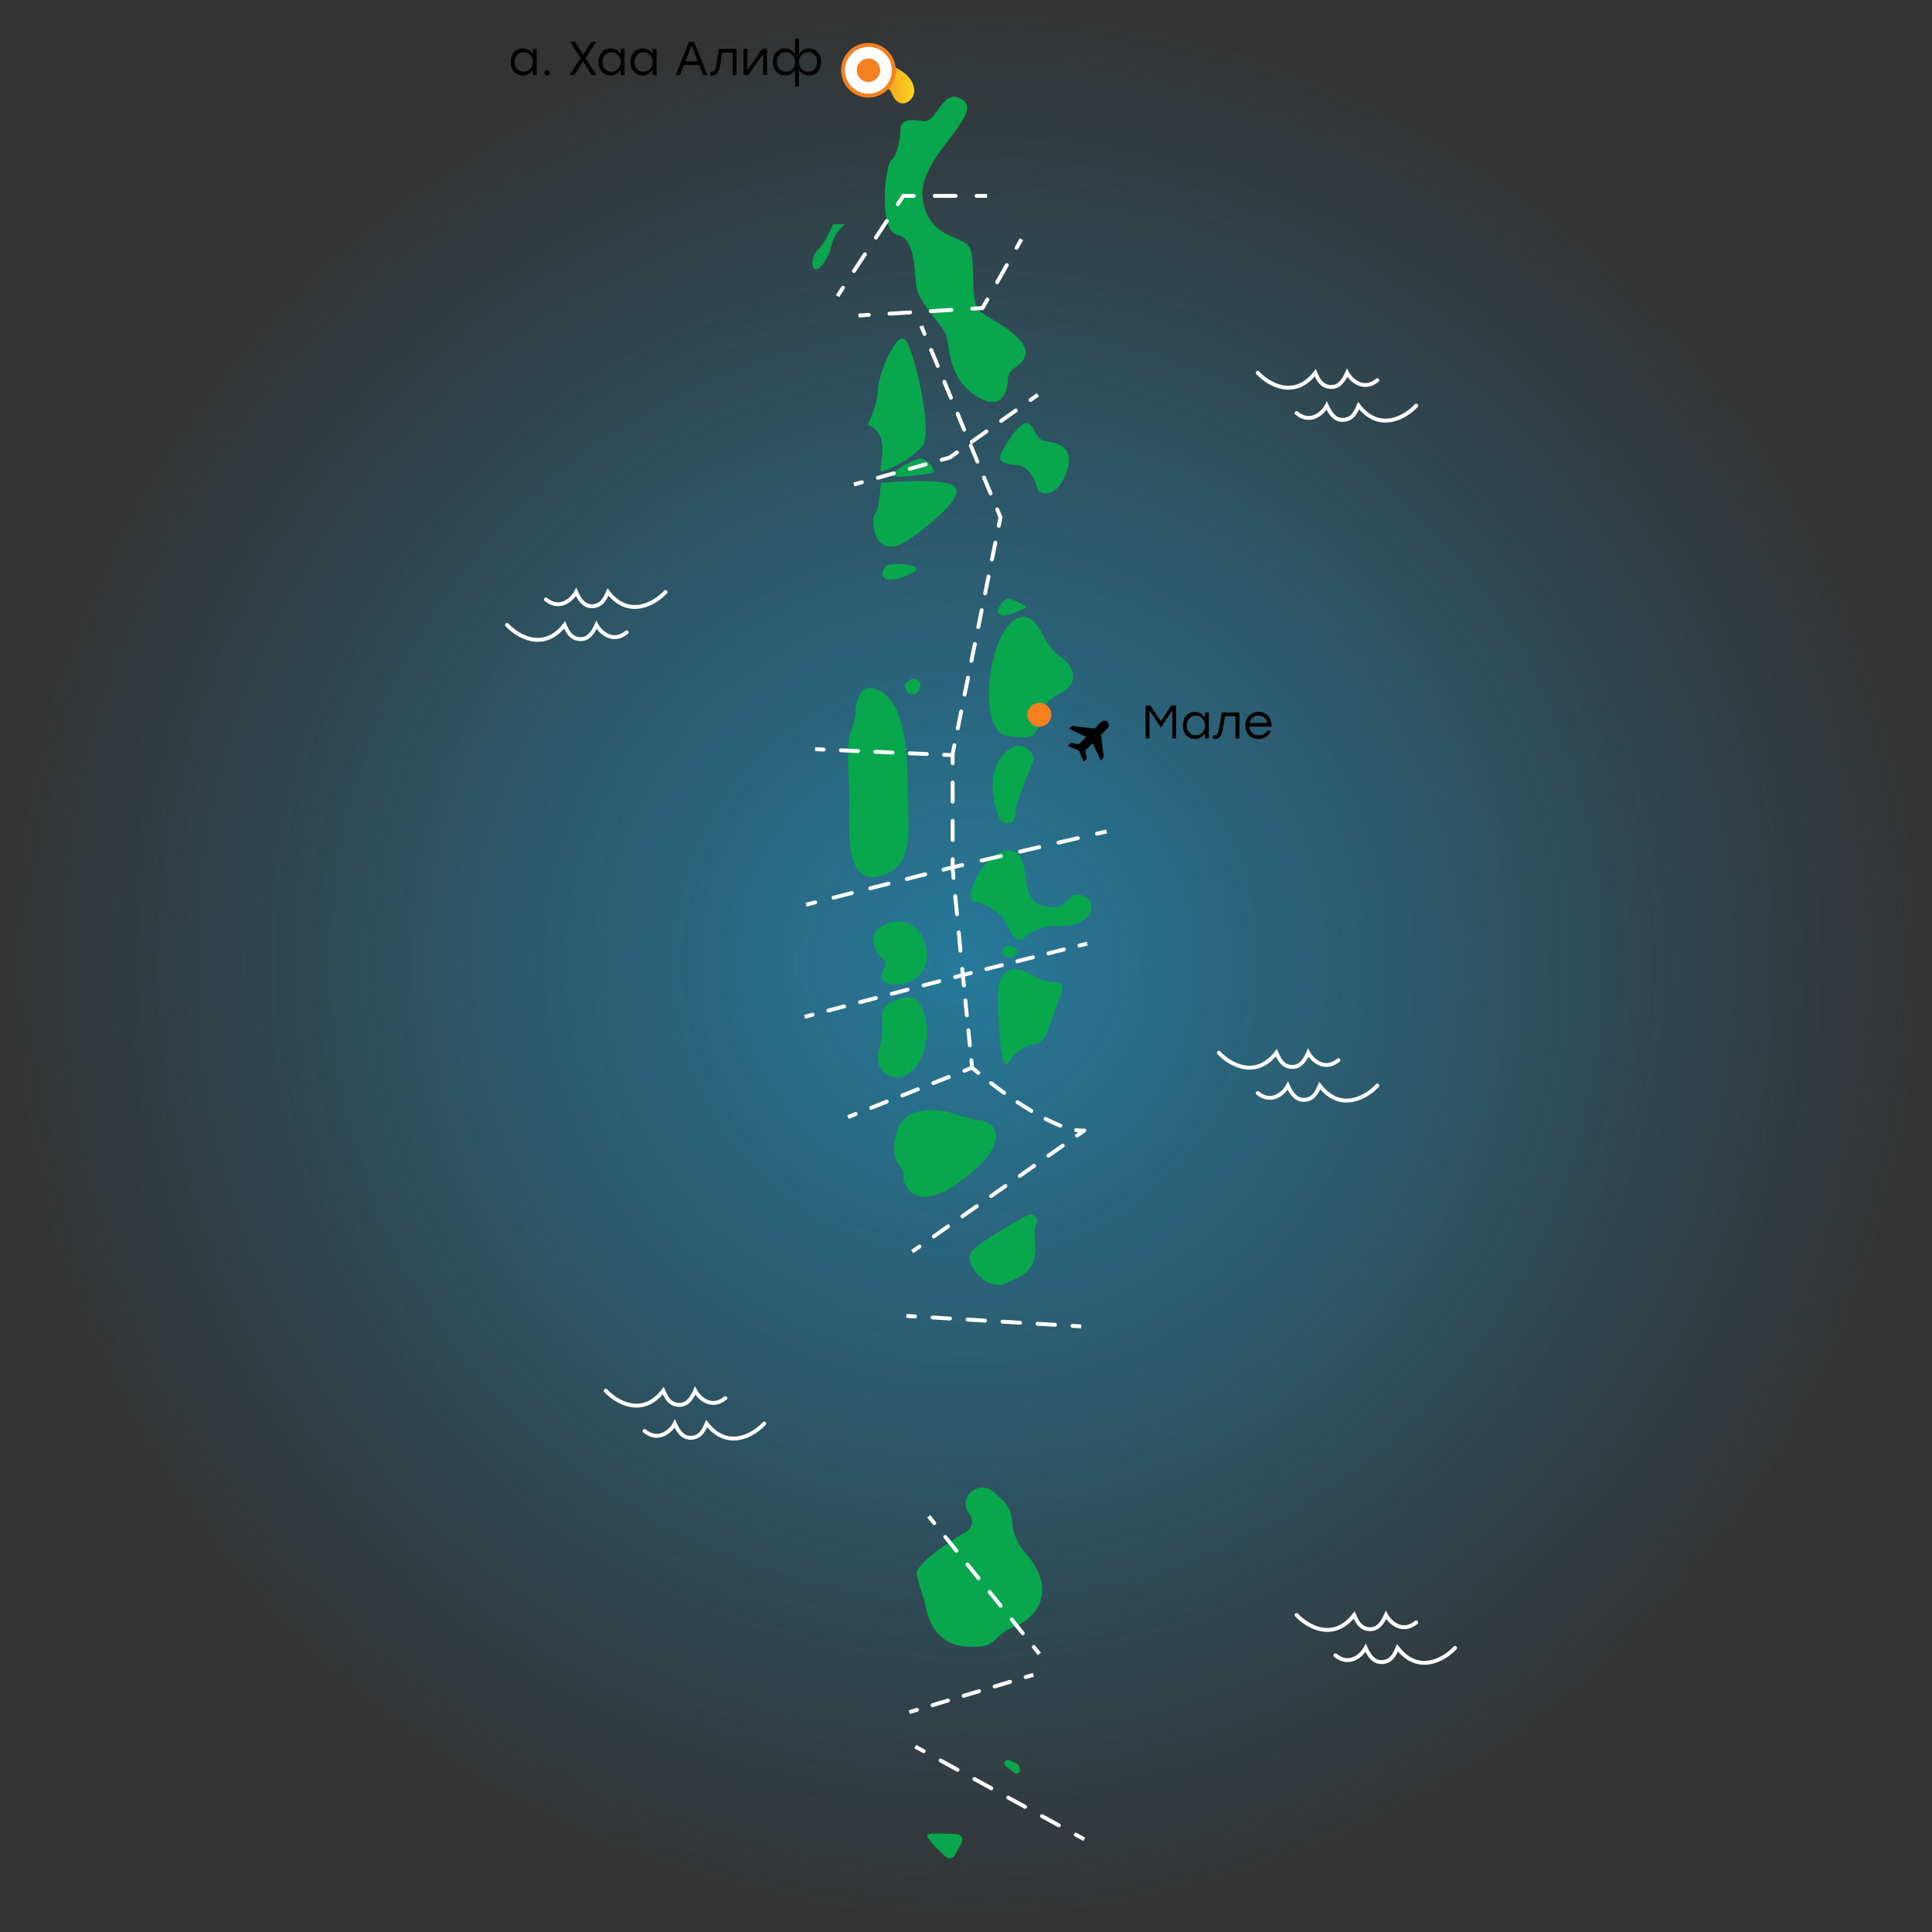 <svg width="450" height="450" viewBox="0 0 450 450" fill="none" xmlns="http://www.w3.org/2000/svg">
<rect x="0" y="0" width="450" height="450" fill="#333333" stroke="none"/>
<circle opacity="0.6" cx="225.002" cy="224.545" r="224.545" fill="url(#paint0_radial_381_704)"/>
<path d="M190.542 58.166C191.657 57.33 193.329 53.87 194.025 52.245H196.812C195.999 52.825 194.234 54.613 193.677 57.121C192.98 60.255 190.891 63.042 189.846 62.694C188.801 62.345 189.149 59.211 190.542 58.166Z" fill="#08A74D"/>
<path d="M199.25 166.138C199.25 167.81 198.321 170.317 197.857 171.362C197.16 175.89 197.857 181.115 197.857 186.687C197.857 192.26 196.464 206.192 204.823 204.102C213.182 202.012 211.441 193.653 211.441 184.249C211.441 174.845 210.744 164.745 205.519 161.262C200.295 157.779 199.25 164.048 199.25 166.138Z" fill="#08A74D"/>
<path d="M212.485 158.127C211.441 158.475 209.769 159.59 211.441 161.262C213.53 163.351 216.317 158.127 212.485 158.127Z" fill="#08A74D"/>
<path d="M234.428 146.285C238.329 140.991 241.626 145.008 242.787 147.678C243.368 148.955 245.086 151.858 247.315 153.251C250.101 154.992 251.495 159.172 247.315 161.262C243.178 163.33 242.795 165.057 242.112 168.132L242.091 168.228C241.394 171.362 240.349 172.407 234.428 171.362C228.507 170.318 229.552 152.903 234.428 146.285Z" fill="#08A74D"/>
<path d="M235.821 139.667C233.871 138.831 232.687 141.177 232.338 142.454C233.383 144.544 237.563 142.105 238.608 141.757C239.652 141.409 238.259 140.712 235.821 139.667Z" fill="#08A74D"/>
<path d="M236.866 108.32C239.931 108.599 241.394 112.384 241.742 114.241C244.18 115.983 247.315 114.241 248.708 109.017C250.101 103.793 245.922 103.096 243.484 102.748C241.046 102.399 241.046 98.916 239.304 98.568C237.563 98.22 234.428 103.096 233.383 105.186C232.338 107.276 233.035 107.972 236.866 108.32Z" fill="#08A74D"/>
<path d="M234.776 88.119C234.776 86.726 236.17 85.681 236.866 85.333C243.832 80.108 230.597 74.536 228.159 72.446C225.721 70.356 227.462 60.255 225.721 57.469C223.979 54.683 216.317 55.727 214.923 46.324C213.53 36.919 229.204 26.819 224.327 23.336C219.451 19.853 218.406 28.909 214.923 28.212C211.44 27.515 209.699 28.212 209.699 30.302C209.699 32.392 209.002 36.223 207.609 37.268C206.216 38.313 204.475 53.638 209.002 54.683C213.53 55.728 212.834 63.738 213.53 67.221C214.227 70.704 219.8 75.929 220.496 78.367C221.193 80.805 220.844 88.119 227.462 92.299C234.08 96.478 234.776 89.861 234.776 88.119Z" fill="#08A74D"/>
<path d="M233.035 176.587C229.691 181.323 231.641 188.313 233.035 191.215C235.473 192.608 236.518 191.215 236.518 189.125C236.518 187.036 240.001 179.025 240.697 177.283C241.394 175.542 237.214 170.666 233.035 176.587Z" fill="#08A74D"/>
<path d="M204.474 90.906C204.474 93.692 202.849 97.407 202.036 98.916C207.957 101.006 204.474 109.365 205.171 109.714C205.867 110.062 212.485 106.927 214.923 103.793C217.361 100.658 212.833 80.805 210.744 79.063C208.654 77.322 204.474 87.422 204.474 90.906Z" fill="#08A74D"/>
<path d="M203.778 119.814C204.614 118.978 205.055 114.59 205.171 112.5C208.422 112.152 216.038 111.664 220.496 112.5C226.069 113.545 220.844 119.118 212.137 125.387C203.43 131.656 202.733 120.859 203.778 119.814Z" fill="#08A74D"/>
<path d="M214.923 106.927C213.53 106.37 209.467 109.017 207.609 110.41C207.261 111.804 216.665 110.41 217.361 110.062C218.058 109.714 216.665 107.624 214.923 106.927Z" fill="#08A74D"/>
<path d="M206.216 134.791C204.823 133.955 205.868 132.353 206.564 131.656C210.047 130.96 212.834 131.656 213.53 132.353C214.227 133.05 207.958 135.836 206.216 134.791Z" fill="#08A74D"/>
<path d="M215.62 220.472C216.877 226.13 213.354 228.465 209.999 229.226C208.02 229.675 205.13 229.036 205.349 227.019C205.48 225.81 206.646 224.816 206.216 223.955C205.519 222.562 204.126 223.259 203.429 219.079C202.733 214.899 213.53 211.068 215.62 220.472Z" fill="#08A74D"/>
<path d="M204.823 244.157C203.787 248.127 205.553 249.886 207.261 250.638C208.36 251.121 209.635 251.06 210.716 250.54C218.516 246.791 216.617 230.782 210.744 232.314C202.733 234.404 206.912 236.146 204.823 244.157Z" fill="#08A74D"/>
<path d="M227.113 210.023C228.979 210.21 231.052 211.551 232.602 212.836C233.871 213.887 234.577 215.42 235.326 216.888C236.132 218.465 237.302 219.688 238.607 218.382C240.171 216.819 242.585 216.046 244.199 215.741C244.877 215.613 245.574 215.647 246.263 215.684C254.436 216.127 256.206 209.968 252.191 208.63C248.011 207.237 249.753 212.461 243.135 211.068C236.517 209.675 241.045 199.226 235.473 198.181C229.9 197.136 223.63 209.675 227.113 210.023Z" fill="#08A74D"/>
<path d="M240.349 227.09C239.044 226.186 237.79 225.798 236.666 225.72C233.711 225.515 232.326 228.781 232.389 231.742C232.568 240.118 233.24 249.766 234.776 247.639C237.678 243.622 239.578 243.323 241.027 243.168C242.53 243.008 243.406 241.68 243.929 240.261L247.218 231.333C247.741 229.914 247.485 228.932 245.977 228.827C244.412 228.717 242.23 228.392 240.349 227.09Z" fill="#08A74D"/>
<path d="M209.002 263.313C210.436 258.6 215.6 258.119 219.894 258.794C221.835 259.099 225.851 260.724 227.81 260.875C232.338 261.223 235.473 266.099 224.676 274.458C213.878 282.817 210.395 276.896 210.395 273.762C210.395 270.627 206.564 271.324 209.002 263.313Z" fill="#08A74D"/>
<path d="M226.069 291.873C226.954 290.103 233.898 286.021 239.337 283.078C240.604 282.391 241.991 283.691 241.413 285.012C240.947 286.078 240.835 287.262 240.985 288.416C241.952 295.854 238.643 296.894 234.428 298.839C229.9 300.929 224.676 294.66 226.069 291.873Z" fill="#08A74D"/>
<path d="M202.036 18.111C202.036 19.226 203.429 19.505 205.867 20.201C207.957 20.798 207.609 22.291 208.654 23.336C210.43 25.112 212.485 23.336 212.833 21.943C213.182 20.549 212.833 17.415 207.609 15.325C202.384 13.235 202.036 16.718 202.036 18.111Z" fill="url(#paint1_linear_381_704)"/>
<path d="M213.53 366.757C213.024 364.479 220.336 359.537 225.074 356.736C225.9 356.248 226.417 355.367 226.417 354.408C226.417 353.833 226.231 353.273 225.886 352.813L225.674 352.53C224.381 350.806 224.819 348.348 226.628 347.177L226.745 347.102C228.198 346.162 230.099 346.307 231.392 347.456L233.32 349.17C234.703 350.399 235.562 352.11 235.723 353.953L235.82 355.073C236.044 357.654 237.332 359.987 239.026 361.947C246.524 370.622 241.205 377.059 236.17 378.948C230.597 381.037 233.035 384.172 224.676 383.475C218.914 382.995 216.531 378.343 215.833 375.134C215.631 374.207 215.453 373.273 215.151 372.373C214.631 370.825 213.942 368.608 213.53 366.757Z" fill="#08A74D"/>
<path d="M222.385 432.11L223.976 429.246C224.468 428.362 223.882 427.268 222.872 427.206C219.996 427.029 216.404 426.925 215.968 427.361C215.512 427.817 218.142 430.488 220.257 432.46C220.909 433.068 221.952 432.89 222.385 432.11Z" fill="#08A74D"/>
<path d="M234.298 411.416L236.302 412.919C236.442 413.024 236.613 413.081 236.788 413.081C237.34 413.081 237.731 412.539 237.556 412.015L237.375 411.471C237.272 411.164 237.051 410.909 236.761 410.764L235.187 409.977C234.768 409.768 234.258 409.938 234.048 410.357C233.865 410.724 233.97 411.17 234.298 411.416Z" fill="#08A74D"/>
<path d="M235.856 220.428L234.954 220.299C234.268 220.201 233.625 220.656 233.489 221.335C233.421 221.675 233.493 222.03 233.685 222.318C233.93 222.686 234.346 222.911 234.788 222.911H235.649C235.982 222.911 236.302 222.778 236.538 222.542L236.555 222.525C237.087 221.993 237.025 221.114 236.423 220.663C236.257 220.538 236.062 220.457 235.856 220.428Z" fill="#08A74D"/>
<path d="M233.035 120.511L233.48 120.601C233.498 120.512 233.489 120.42 233.455 120.337L233.035 120.511ZM221.889 175.542L221.444 175.451C221.438 175.481 221.435 175.511 221.435 175.542H221.889ZM221.889 202.361H221.435C221.435 202.375 221.436 202.39 221.437 202.404L221.889 202.361ZM224.327 227.786L223.875 227.83L223.875 227.832L224.327 227.786ZM226.417 248.684L225.965 248.729C225.977 248.845 226.032 248.952 226.12 249.028L226.417 248.684ZM252.54 263.313L252.801 263.684C252.969 263.566 253.037 263.35 252.967 263.157C252.897 262.965 252.706 262.843 252.502 262.86L252.54 263.313ZM214.416 290.721C214.621 290.576 214.67 290.293 214.526 290.087C214.381 289.882 214.098 289.833 213.893 289.978L214.416 290.721ZM217.23 287.627C217.025 287.771 216.976 288.055 217.121 288.26C217.265 288.465 217.549 288.514 217.754 288.37L217.23 287.627ZM221.092 286.019C221.297 285.874 221.346 285.591 221.202 285.385C221.057 285.18 220.773 285.131 220.568 285.276L221.092 286.019ZM223.906 282.925C223.701 283.069 223.652 283.353 223.796 283.558C223.941 283.763 224.224 283.812 224.43 283.668L223.906 282.925ZM227.767 281.317C227.973 281.172 228.022 280.889 227.877 280.683C227.733 280.478 227.449 280.429 227.244 280.574L227.767 281.317ZM230.582 278.223C230.377 278.367 230.327 278.651 230.472 278.856C230.616 279.061 230.9 279.11 231.105 278.966L230.582 278.223ZM234.443 276.615C234.648 276.47 234.698 276.187 234.553 275.981C234.408 275.776 234.125 275.727 233.92 275.872L234.443 276.615ZM237.257 273.521C237.052 273.665 237.003 273.949 237.148 274.154C237.292 274.359 237.576 274.408 237.781 274.264L237.257 273.521ZM241.119 271.913C241.324 271.768 241.373 271.485 241.229 271.279C241.084 271.074 240.801 271.025 240.595 271.17L241.119 271.913ZM243.933 268.819C243.728 268.963 243.679 269.247 243.823 269.452C243.968 269.657 244.251 269.706 244.457 269.562L243.933 268.819ZM247.795 267.211C248 267.066 248.049 266.783 247.904 266.577C247.76 266.372 247.476 266.323 247.271 266.467L247.795 267.211ZM250.609 264.117C250.404 264.261 250.354 264.545 250.499 264.75C250.644 264.955 250.927 265.004 251.132 264.86L250.609 264.117ZM250.716 262.777C250.468 262.74 250.236 262.911 250.198 263.159C250.161 263.407 250.332 263.639 250.58 263.676L250.716 262.777ZM246.834 262.616C247.068 262.706 247.331 262.59 247.422 262.356C247.513 262.122 247.397 261.859 247.163 261.768L246.834 262.616ZM243.748 260.21C243.525 260.095 243.251 260.182 243.136 260.405C243.021 260.628 243.108 260.903 243.332 261.018L243.748 260.21ZM239.989 259.144C240.204 259.274 240.483 259.204 240.612 258.989C240.742 258.774 240.672 258.494 240.457 258.365L239.989 259.144ZM237.265 256.339C237.056 256.2 236.773 256.257 236.634 256.466C236.495 256.675 236.552 256.957 236.761 257.096L237.265 256.339ZM233.623 254.92C233.827 255.067 234.111 255.02 234.258 254.817C234.404 254.613 234.358 254.329 234.154 254.182L233.623 254.92ZM231.117 251.917C230.918 251.764 230.633 251.801 230.479 252C230.326 252.199 230.363 252.484 230.562 252.637L231.117 251.917ZM227.577 250.257C227.77 250.417 228.057 250.389 228.216 250.196C228.376 250.002 228.349 249.716 228.156 249.556L227.577 250.257ZM226.695 246.897C226.67 246.648 226.448 246.465 226.198 246.49C225.948 246.515 225.766 246.738 225.791 246.988L226.695 246.897ZM225.443 243.505C225.467 243.755 225.69 243.937 225.94 243.912C226.19 243.887 226.372 243.664 226.347 243.414L225.443 243.505ZM225.999 239.931C225.974 239.682 225.751 239.499 225.501 239.524C225.251 239.549 225.069 239.772 225.094 240.022L225.999 239.931ZM224.746 236.539C224.771 236.789 224.994 236.971 225.243 236.946C225.493 236.921 225.675 236.698 225.65 236.449L224.746 236.539ZM225.302 232.966C225.277 232.716 225.054 232.533 224.805 232.558C224.555 232.583 224.373 232.806 224.398 233.056L225.302 232.966ZM224.049 229.573C224.074 229.823 224.297 230.005 224.547 229.98C224.797 229.955 224.979 229.732 224.954 229.483L224.049 229.573ZM224.577 225.624C224.553 225.374 224.331 225.191 224.081 225.215C223.831 225.239 223.648 225.461 223.672 225.711L224.577 225.624ZM223.265 221.473C223.289 221.723 223.511 221.906 223.761 221.882C224.011 221.858 224.194 221.636 224.17 221.386L223.265 221.473ZM223.764 217.149C223.74 216.899 223.518 216.716 223.268 216.74C223.018 216.764 222.835 216.986 222.859 217.236L223.764 217.149ZM222.453 212.998C222.477 213.248 222.699 213.431 222.949 213.407C223.199 213.383 223.382 213.161 223.358 212.911L222.453 212.998ZM222.951 208.674C222.927 208.424 222.705 208.241 222.456 208.265C222.206 208.289 222.022 208.511 222.046 208.76L222.951 208.674ZM221.64 204.523C221.664 204.773 221.886 204.956 222.136 204.932C222.386 204.908 222.569 204.686 222.545 204.436L221.64 204.523ZM222.344 200.126C222.344 199.875 222.14 199.671 221.889 199.671C221.638 199.671 221.435 199.875 221.435 200.126H222.344ZM221.435 195.656C221.435 195.907 221.638 196.11 221.889 196.11C222.14 196.11 222.344 195.907 222.344 195.656H221.435ZM222.344 191.186C222.344 190.935 222.14 190.732 221.889 190.732C221.638 190.732 221.435 190.935 221.435 191.186H222.344ZM221.435 186.716C221.435 186.967 221.638 187.171 221.889 187.171C222.14 187.171 222.344 186.967 222.344 186.716H221.435ZM222.344 182.246C222.344 181.995 222.14 181.792 221.889 181.792C221.638 181.792 221.435 181.995 221.435 182.246H222.344ZM221.435 177.777C221.435 178.028 221.638 178.231 221.889 178.231C222.14 178.231 222.344 178.028 222.344 177.777H221.435ZM222.733 173.667C222.783 173.421 222.624 173.181 222.378 173.131C222.132 173.081 221.892 173.24 221.842 173.486L222.733 173.667ZM222.638 169.555C222.588 169.801 222.747 170.041 222.993 170.091C223.239 170.141 223.479 169.982 223.529 169.736L222.638 169.555ZM224.325 165.805C224.375 165.559 224.216 165.319 223.97 165.269C223.724 165.219 223.484 165.378 223.434 165.625L224.325 165.805ZM224.23 161.694C224.18 161.94 224.339 162.18 224.586 162.229C224.832 162.279 225.071 162.12 225.121 161.874L224.23 161.694ZM225.917 157.943C225.967 157.697 225.808 157.458 225.562 157.408C225.316 157.358 225.076 157.517 225.026 157.763L225.917 157.943ZM225.822 153.832C225.773 154.078 225.932 154.318 226.178 154.368C226.424 154.418 226.664 154.259 226.713 154.013L225.822 153.832ZM227.51 150.082C227.559 149.836 227.4 149.596 227.154 149.546C226.908 149.496 226.668 149.655 226.619 149.901L227.51 150.082ZM227.415 145.971C227.365 146.217 227.524 146.457 227.77 146.506C228.016 146.556 228.256 146.397 228.306 146.151L227.415 145.971ZM229.102 142.22C229.152 141.974 228.993 141.734 228.747 141.685C228.5 141.635 228.261 141.794 228.211 142.04L229.102 142.22ZM229.007 138.109C228.957 138.355 229.116 138.595 229.362 138.645C229.608 138.695 229.848 138.536 229.898 138.29L229.007 138.109ZM230.694 134.359C230.744 134.113 230.585 133.873 230.339 133.823C230.093 133.773 229.853 133.932 229.803 134.178L230.694 134.359ZM230.599 130.247C230.549 130.494 230.708 130.733 230.954 130.783C231.2 130.833 231.44 130.674 231.49 130.428L230.599 130.247ZM232.286 126.497C232.336 126.251 232.177 126.011 231.931 125.961C231.685 125.912 231.445 126.071 231.395 126.317L232.286 126.497ZM232.191 122.386C232.141 122.632 232.301 122.872 232.547 122.922C232.793 122.971 233.032 122.812 233.082 122.566L232.191 122.386ZM232.686 118.479C232.59 118.247 232.324 118.137 232.092 118.233C231.86 118.329 231.75 118.595 231.846 118.827L232.686 118.479ZM230.307 115.112C230.403 115.344 230.669 115.454 230.901 115.358C231.133 115.262 231.243 114.996 231.147 114.764L230.307 115.112ZM229.609 111.049C229.513 110.817 229.247 110.707 229.015 110.803C228.783 110.899 228.673 111.165 228.769 111.397L229.609 111.049ZM227.231 107.682C227.327 107.913 227.593 108.024 227.825 107.928C228.057 107.832 228.167 107.566 228.071 107.334L227.231 107.682ZM226.532 103.619C226.436 103.387 226.171 103.276 225.939 103.373C225.707 103.469 225.596 103.734 225.693 103.966L226.532 103.619ZM224.154 100.251C224.25 100.483 224.516 100.593 224.748 100.497C224.98 100.401 225.09 100.135 224.994 99.903L224.154 100.251ZM223.456 96.188C223.36 95.956 223.094 95.846 222.862 95.942C222.63 96.038 222.52 96.304 222.616 96.536L223.456 96.188ZM221.078 92.821C221.174 93.053 221.439 93.163 221.671 93.067C221.903 92.971 222.014 92.705 221.918 92.473L221.078 92.821ZM220.379 88.758C220.283 88.526 220.017 88.416 219.785 88.512C219.553 88.608 219.443 88.874 219.539 89.106L220.379 88.758ZM218.001 85.391C218.097 85.623 218.363 85.733 218.595 85.637C218.827 85.541 218.937 85.275 218.841 85.043L218.001 85.391ZM217.303 81.328C217.207 81.096 216.941 80.986 216.709 81.082C216.477 81.177 216.367 81.443 216.463 81.675L217.303 81.328ZM214.924 77.96C215.02 78.192 215.286 78.302 215.518 78.206C215.75 78.11 215.86 77.844 215.764 77.612L214.924 77.96ZM212.747 291.896L214.416 290.721L213.893 289.978L212.224 291.153L212.747 291.896ZM217.754 288.37L221.092 286.019L220.568 285.276L217.23 287.627L217.754 288.37ZM224.43 283.668L227.767 281.317L227.244 280.574L223.906 282.925L224.43 283.668ZM231.105 278.966L234.443 276.615L233.92 275.872L230.582 278.223L231.105 278.966ZM237.781 274.264L241.119 271.913L240.595 271.17L237.257 273.521L237.781 274.264ZM244.457 269.562L247.795 267.211L247.271 266.467L243.933 268.819L244.457 269.562ZM251.132 264.86L252.801 263.684L252.278 262.941L250.609 264.117L251.132 264.86ZM252.502 262.86C251.963 262.905 251.365 262.876 250.716 262.777L250.58 263.676C251.282 263.783 251.952 263.818 252.577 263.766L252.502 262.86ZM247.163 261.768C246.072 261.345 244.925 260.816 243.748 260.21L243.332 261.018C244.53 261.635 245.706 262.178 246.834 262.616L247.163 261.768ZM240.457 258.365C239.389 257.723 238.319 257.041 237.265 256.339L236.761 257.096C237.825 257.805 238.907 258.494 239.989 259.144L240.457 258.365ZM234.154 254.182C233.095 253.419 232.076 252.657 231.117 251.917L230.562 252.637C231.528 253.382 232.556 254.151 233.623 254.92L234.154 254.182ZM228.156 249.556C227.637 249.127 227.154 248.72 226.714 248.34L226.12 249.028C226.565 249.412 227.053 249.824 227.577 250.257L228.156 249.556ZM226.87 248.639L226.695 246.897L225.791 246.988L225.965 248.729L226.87 248.639ZM226.347 243.414L225.999 239.931L225.094 240.022L225.443 243.505L226.347 243.414ZM225.65 236.449L225.302 232.966L224.398 233.056L224.746 236.539L225.65 236.449ZM224.954 229.483L224.78 227.741L223.875 227.832L224.049 229.573L224.954 229.483ZM224.78 227.743L224.577 225.624L223.672 225.711L223.875 227.83L224.78 227.743ZM224.17 221.386L223.764 217.149L222.859 217.236L223.265 221.473L224.17 221.386ZM223.358 212.911L222.951 208.674L222.046 208.76L222.453 212.998L223.358 212.911ZM222.545 204.436L222.342 202.317L221.437 202.404L221.64 204.523L222.545 204.436ZM222.344 202.361V200.126H221.435V202.361H222.344ZM222.344 195.656V191.186H221.435V195.656H222.344ZM222.344 186.716V182.246H221.435V186.716H222.344ZM222.344 177.777V175.542H221.435V177.777H222.344ZM222.335 175.632L222.733 173.667L221.842 173.486L221.444 175.451L222.335 175.632ZM223.529 169.736L224.325 165.805L223.434 165.625L222.638 169.555L223.529 169.736ZM225.121 161.874L225.917 157.943L225.026 157.763L224.23 161.694L225.121 161.874ZM226.713 154.013L227.51 150.082L226.619 149.901L225.822 153.832L226.713 154.013ZM228.306 146.151L229.102 142.22L228.211 142.04L227.415 145.971L228.306 146.151ZM229.898 138.29L230.694 134.359L229.803 134.178L229.007 138.109L229.898 138.29ZM231.49 130.428L232.286 126.497L231.395 126.317L230.599 130.247L231.49 130.428ZM233.082 122.566L233.48 120.601L232.589 120.421L232.191 122.386L233.082 122.566ZM233.455 120.337L232.686 118.479L231.846 118.827L232.615 120.685L233.455 120.337ZM231.147 114.764L229.609 111.049L228.769 111.397L230.307 115.112L231.147 114.764ZM228.071 107.334L226.532 103.619L225.693 103.966L227.231 107.682L228.071 107.334ZM224.994 99.903L223.456 96.188L222.616 96.536L224.154 100.251L224.994 99.903ZM221.918 92.473L220.379 88.758L219.539 89.106L221.078 92.821L221.918 92.473ZM218.841 85.043L217.303 81.328L216.463 81.675L218.001 85.391L218.841 85.043ZM215.764 77.612L214.995 75.755L214.155 76.103L214.924 77.96L215.764 77.612Z" fill="white"/>
<path d="M210.395 45.627V45.172C210.242 45.172 210.099 45.249 210.015 45.377L210.395 45.627ZM196.727 67.268C196.865 67.058 196.807 66.776 196.597 66.638C196.387 66.501 196.105 66.559 195.967 66.769L196.727 67.268ZM198.522 62.879C198.384 63.089 198.442 63.371 198.652 63.509C198.862 63.647 199.144 63.588 199.282 63.378L198.522 62.879ZM201.836 59.489C201.974 59.279 201.915 58.997 201.705 58.86C201.495 58.722 201.214 58.78 201.076 58.99L201.836 59.489ZM203.63 55.101C203.492 55.311 203.551 55.592 203.76 55.73C203.97 55.868 204.252 55.81 204.39 55.6L203.63 55.101ZM206.944 51.71C207.082 51.501 207.023 51.219 206.814 51.081C206.604 50.943 206.322 51.002 206.184 51.211L206.944 51.71ZM208.738 47.322C208.601 47.532 208.659 47.814 208.869 47.952C209.079 48.089 209.36 48.031 209.498 47.821L208.738 47.322ZM212.833 46.081C213.085 46.081 213.288 45.878 213.288 45.627C213.288 45.376 213.085 45.172 212.833 45.172V46.081ZM217.71 45.172C217.459 45.172 217.255 45.376 217.255 45.627C217.255 45.878 217.459 46.081 217.71 46.081V45.172ZM222.586 46.081C222.837 46.081 223.04 45.878 223.04 45.627C223.04 45.376 222.837 45.172 222.586 45.172V46.081ZM227.462 45.172C227.211 45.172 227.007 45.376 227.007 45.627C227.007 45.878 227.211 46.081 227.462 46.081V45.172ZM195.45 69.212L196.727 67.268L195.967 66.769L194.69 68.713L195.45 69.212ZM199.282 63.378L201.836 59.489L201.076 58.99L198.522 62.879L199.282 63.378ZM204.39 55.6L206.944 51.71L206.184 51.211L203.63 55.101L204.39 55.6ZM209.498 47.821L210.775 45.877L210.015 45.377L208.738 47.322L209.498 47.821ZM210.395 46.081H212.833V45.172H210.395V46.081ZM217.71 46.081H222.586V45.172H217.71V46.081ZM227.462 46.081H229.9V45.172H227.462V46.081Z" fill="white"/>
<path d="M228.855 71.749L228.883 72.203C229.037 72.194 229.175 72.107 229.251 71.973L228.855 71.749ZM202.383 73.799C202.634 73.784 202.825 73.569 202.81 73.319C202.794 73.068 202.579 72.877 202.329 72.892L202.383 73.799ZM207.147 72.602C206.896 72.617 206.705 72.832 206.72 73.083C206.735 73.334 206.951 73.524 207.201 73.509L207.147 72.602ZM212.019 73.219C212.27 73.204 212.461 72.989 212.446 72.738C212.431 72.487 212.215 72.296 211.965 72.312L212.019 73.219ZM216.783 72.021C216.532 72.036 216.341 72.252 216.356 72.502C216.372 72.753 216.587 72.944 216.838 72.929L216.783 72.021ZM221.656 72.638C221.906 72.624 222.097 72.408 222.082 72.157C222.067 71.907 221.852 71.716 221.601 71.731L221.656 72.638ZM226.419 71.441C226.168 71.456 225.978 71.671 225.993 71.922C226.008 72.172 226.223 72.363 226.474 72.348L226.419 71.441ZM230.383 69.97C230.507 69.752 230.43 69.475 230.211 69.351C229.993 69.228 229.715 69.305 229.592 69.523L230.383 69.97ZM231.856 65.518C231.732 65.736 231.809 66.013 232.028 66.137C232.246 66.261 232.524 66.183 232.647 65.965L231.856 65.518ZM234.911 61.96C235.035 61.741 234.957 61.464 234.739 61.34C234.52 61.217 234.243 61.294 234.12 61.512L234.911 61.96ZM236.383 57.507C236.26 57.725 236.337 58.003 236.556 58.126C236.774 58.25 237.051 58.173 237.175 57.954L236.383 57.507ZM199.974 73.945L202.383 73.799L202.329 72.892L199.919 73.037L199.974 73.945ZM207.201 73.509L212.019 73.219L211.965 72.312L207.147 72.602L207.201 73.509ZM216.838 72.929L221.656 72.638L221.601 71.731L216.783 72.021L216.838 72.929ZM226.474 72.348L228.883 72.203L228.828 71.296L226.419 71.441L226.474 72.348ZM229.251 71.973L230.383 69.97L229.592 69.523L228.46 71.526L229.251 71.973ZM232.647 65.965L234.911 61.96L234.12 61.512L231.856 65.518L232.647 65.965ZM237.175 57.954L238.307 55.951L237.515 55.504L236.383 57.507L237.175 57.954Z" fill="white"/>
<path d="M221.192 106.579L221.315 107.017C221.366 107.003 221.413 106.98 221.456 106.949L221.192 106.579ZM200.882 112.764C201.124 112.696 201.264 112.445 201.197 112.203C201.129 111.961 200.878 111.821 200.636 111.889L200.882 112.764ZM204.351 110.844C204.109 110.912 203.969 111.163 204.037 111.404C204.105 111.646 204.356 111.787 204.597 111.719L204.351 110.844ZM208.312 110.674C208.554 110.606 208.695 110.355 208.627 110.113C208.559 109.872 208.308 109.731 208.066 109.799L208.312 110.674ZM211.781 108.754C211.54 108.822 211.399 109.073 211.467 109.314C211.535 109.556 211.786 109.697 212.028 109.629L211.781 108.754ZM215.743 108.584C215.984 108.516 216.125 108.265 216.057 108.023C215.989 107.782 215.738 107.641 215.497 107.709L215.743 108.584ZM219.212 106.664C218.97 106.732 218.829 106.983 218.897 107.225C218.965 107.466 219.216 107.607 219.458 107.539L219.212 106.664ZM223.168 105.73C223.373 105.585 223.421 105.301 223.275 105.097C223.13 104.892 222.846 104.844 222.641 104.99L223.168 105.73ZM226.066 102.552C225.862 102.697 225.814 102.981 225.959 103.186C226.105 103.39 226.389 103.438 226.593 103.292L226.066 102.552ZM230.018 100.854C230.223 100.709 230.271 100.425 230.125 100.22C229.979 100.016 229.696 99.968 229.491 100.114L230.018 100.854ZM232.916 97.676C232.711 97.821 232.664 98.105 232.809 98.309C232.955 98.514 233.239 98.562 233.443 98.416L232.916 97.676ZM236.868 95.978C237.073 95.832 237.12 95.549 236.975 95.344C236.829 95.14 236.545 95.092 236.341 95.237L236.868 95.978ZM239.766 92.799C239.561 92.945 239.514 93.229 239.659 93.433C239.805 93.638 240.089 93.686 240.293 93.54L239.766 92.799ZM199.024 113.286L200.882 112.764L200.636 111.889L198.778 112.411L199.024 113.286ZM204.597 111.719L208.312 110.674L208.066 109.799L204.351 110.844L204.597 111.719ZM212.028 109.629L215.743 108.584L215.497 107.709L211.781 108.754L212.028 109.629ZM219.458 107.539L221.315 107.017L221.069 106.142L219.212 106.664L219.458 107.539ZM221.456 106.949L223.168 105.73L222.641 104.99L220.929 106.209L221.456 106.949ZM226.593 103.292L230.018 100.854L229.491 100.114L226.066 102.552L226.593 103.292ZM233.443 98.416L236.868 95.978L236.341 95.237L232.916 97.676L233.443 98.416ZM240.293 93.54L242.006 92.321L241.478 91.58L239.766 92.799L240.293 93.54Z" fill="white"/>
<path d="M191.829 175.038C192.079 175.049 192.292 174.854 192.303 174.604C192.313 174.353 192.119 174.141 191.868 174.13L191.829 175.038ZM195.874 174.304C195.623 174.293 195.411 174.488 195.4 174.738C195.389 174.989 195.583 175.201 195.834 175.212L195.874 174.304ZM199.84 175.386C200.09 175.397 200.302 175.203 200.313 174.952C200.324 174.701 200.13 174.489 199.879 174.478L199.84 175.386ZM203.884 174.652C203.634 174.641 203.421 174.836 203.411 175.087C203.4 175.337 203.594 175.55 203.845 175.56L203.884 174.652ZM207.85 175.735C208.101 175.746 208.313 175.551 208.324 175.3C208.335 175.049 208.141 174.837 207.89 174.826L207.85 175.735ZM211.895 175.001C211.644 174.99 211.432 175.184 211.421 175.435C211.41 175.686 211.605 175.898 211.856 175.909L211.895 175.001ZM215.861 176.083C216.112 176.094 216.324 175.899 216.335 175.649C216.346 175.398 216.151 175.186 215.901 175.175L215.861 176.083ZM219.906 175.349C219.655 175.338 219.443 175.532 219.432 175.783C219.421 176.034 219.616 176.246 219.867 176.257L219.906 175.349ZM189.826 174.951L191.829 175.038L191.868 174.13L189.865 174.043L189.826 174.951ZM195.834 175.212L199.84 175.386L199.879 174.478L195.874 174.304L195.834 175.212ZM203.845 175.56L207.85 175.735L207.89 174.826L203.884 174.652L203.845 175.56ZM211.856 175.909L215.861 176.083L215.901 175.175L211.895 175.001L211.856 175.909ZM219.867 176.257L221.869 176.344L221.909 175.436L219.906 175.349L219.867 176.257Z" fill="white"/>
<path d="M221.889 202.013L221.786 201.57L221.777 201.572L221.889 202.013ZM190.002 210.616C190.245 210.554 190.392 210.307 190.33 210.064C190.268 209.82 190.02 209.673 189.777 209.735L190.002 210.616ZM194.043 208.647C193.8 208.709 193.653 208.957 193.715 209.2C193.777 209.443 194.025 209.59 194.268 209.528L194.043 208.647ZM198.535 208.439C198.778 208.377 198.925 208.13 198.863 207.887C198.801 207.643 198.553 207.497 198.31 207.559L198.535 208.439ZM202.577 206.47C202.333 206.532 202.187 206.78 202.249 207.023C202.311 207.266 202.558 207.413 202.801 207.351L202.577 206.47ZM207.068 206.263C207.311 206.201 207.458 205.953 207.396 205.71C207.334 205.467 207.087 205.32 206.843 205.382L207.068 206.263ZM211.11 204.293C210.867 204.355 210.72 204.603 210.782 204.846C210.844 205.089 211.091 205.236 211.335 205.174L211.11 204.293ZM215.601 204.086C215.845 204.024 215.992 203.776 215.929 203.533C215.867 203.29 215.62 203.143 215.377 203.205L215.601 204.086ZM219.643 202.116C219.4 202.179 219.253 202.426 219.315 202.669C219.377 202.913 219.625 203.059 219.868 202.997L219.643 202.116ZM224.234 201.933C224.479 201.876 224.631 201.632 224.574 201.387C224.517 201.143 224.272 200.991 224.028 201.048L224.234 201.933ZM228.512 200.003C228.268 200.06 228.116 200.304 228.173 200.549C228.23 200.793 228.474 200.945 228.719 200.888L228.512 200.003ZM233.203 199.843C233.447 199.786 233.599 199.542 233.542 199.297C233.486 199.053 233.241 198.901 232.997 198.958L233.203 199.843ZM237.481 197.913C237.236 197.97 237.084 198.214 237.141 198.459C237.198 198.703 237.443 198.855 237.687 198.798L237.481 197.913ZM242.172 197.753C242.416 197.696 242.568 197.452 242.511 197.208C242.454 196.963 242.21 196.811 241.965 196.868L242.172 197.753ZM246.45 195.823C246.205 195.88 246.053 196.124 246.11 196.369C246.167 196.613 246.411 196.765 246.656 196.708L246.45 195.823ZM251.14 195.664C251.385 195.607 251.537 195.362 251.48 195.118C251.423 194.873 251.178 194.721 250.934 194.778L251.14 195.664ZM255.418 193.733C255.174 193.79 255.022 194.035 255.079 194.279C255.136 194.524 255.38 194.676 255.625 194.619L255.418 193.733ZM187.868 211.161L190.002 210.616L189.777 209.735L187.644 210.28L187.868 211.161ZM194.268 209.528L198.535 208.439L198.31 207.559L194.043 208.647L194.268 209.528ZM202.801 207.351L207.068 206.263L206.843 205.382L202.577 206.47L202.801 207.351ZM211.335 205.174L215.601 204.086L215.377 203.205L211.11 204.293L211.335 205.174ZM219.868 202.997L222.001 202.453L221.777 201.572L219.643 202.116L219.868 202.997ZM221.992 202.455L224.234 201.933L224.028 201.048L221.786 201.57L221.992 202.455ZM228.719 200.888L233.203 199.843L232.997 198.958L228.512 200.003L228.719 200.888ZM237.687 198.798L242.172 197.753L241.965 196.868L237.481 197.913L237.687 198.798ZM246.656 196.708L251.14 195.664L250.934 194.778L246.45 195.823L246.656 196.708ZM255.625 194.619L257.867 194.096L257.66 193.211L255.418 193.733L255.625 194.619Z" fill="white"/>
<path d="M224.327 227.09L224.216 226.649L224.211 226.65L224.327 227.09ZM189.37 236.794C189.612 236.73 189.757 236.481 189.693 236.238C189.629 235.996 189.38 235.851 189.138 235.915L189.37 236.794ZM192.83 234.94C192.587 235.004 192.442 235.252 192.506 235.495C192.57 235.738 192.819 235.883 193.062 235.819L192.83 234.94ZM196.754 234.843C196.996 234.779 197.141 234.531 197.077 234.288C197.013 234.045 196.764 233.9 196.522 233.964L196.754 234.843ZM200.213 232.989C199.971 233.053 199.826 233.302 199.89 233.545C199.954 233.787 200.203 233.932 200.446 233.868L200.213 232.989ZM204.138 232.893C204.38 232.829 204.525 232.58 204.461 232.337C204.397 232.095 204.148 231.95 203.905 232.014L204.138 232.893ZM207.597 231.039C207.355 231.103 207.21 231.352 207.274 231.594C207.338 231.837 207.587 231.982 207.83 231.918L207.597 231.039ZM211.521 230.942C211.764 230.878 211.909 230.63 211.845 230.387C211.781 230.144 211.532 229.999 211.289 230.063L211.521 230.942ZM214.981 229.088C214.739 229.152 214.594 229.401 214.658 229.644C214.722 229.887 214.971 230.031 215.213 229.967L214.981 229.088ZM218.905 228.992C219.148 228.928 219.293 228.679 219.229 228.436C219.165 228.194 218.916 228.049 218.673 228.113L218.905 228.992ZM222.365 227.138C222.122 227.202 221.978 227.451 222.042 227.693C222.106 227.936 222.355 228.081 222.597 228.017L222.365 227.138ZM226.246 227.073C226.489 227.012 226.636 226.764 226.575 226.521C226.513 226.278 226.266 226.13 226.023 226.192L226.246 227.073ZM229.636 225.278C229.393 225.339 229.245 225.586 229.307 225.83C229.369 226.073 229.616 226.22 229.859 226.159L229.636 225.278ZM233.473 225.245C233.716 225.183 233.863 224.936 233.802 224.692C233.74 224.449 233.493 224.302 233.25 224.363L233.473 225.245ZM236.863 223.449C236.62 223.511 236.473 223.758 236.534 224.001C236.596 224.245 236.843 224.392 237.086 224.33L236.863 223.449ZM240.7 223.416C240.943 223.354 241.091 223.107 241.029 222.864C240.967 222.621 240.72 222.473 240.477 222.535L240.7 223.416ZM244.09 221.62C243.847 221.682 243.7 221.929 243.761 222.173C243.823 222.416 244.07 222.563 244.313 222.502L244.09 221.62ZM247.927 221.587C248.17 221.526 248.318 221.279 248.256 221.035C248.195 220.792 247.947 220.645 247.704 220.706L247.927 221.587ZM251.318 219.792C251.074 219.853 250.927 220.101 250.988 220.344C251.05 220.587 251.297 220.735 251.541 220.673L251.318 219.792ZM187.524 237.281L189.37 236.794L189.138 235.915L187.292 236.402L187.524 237.281ZM193.062 235.819L196.754 234.843L196.522 233.964L192.83 234.94L193.062 235.819ZM200.446 233.868L204.138 232.893L203.905 232.014L200.213 232.989L200.446 233.868ZM207.83 231.918L211.521 230.942L211.289 230.063L207.597 231.039L207.83 231.918ZM215.213 229.967L218.905 228.992L218.673 228.113L214.981 229.088L215.213 229.967ZM222.597 228.017L224.443 227.529L224.211 226.65L222.365 227.138L222.597 228.017ZM224.439 227.53L226.246 227.073L226.023 226.192L224.216 226.649L224.439 227.53ZM229.859 226.159L233.473 225.245L233.25 224.363L229.636 225.278L229.859 226.159ZM237.086 224.33L240.7 223.416L240.477 222.535L236.863 223.449L237.086 224.33ZM244.313 222.502L247.927 221.587L247.704 220.706L244.09 221.62L244.313 222.502ZM251.541 220.673L253.347 220.216L253.124 219.335L251.318 219.792L251.541 220.673Z" fill="white"/>
<path d="M199.483 259.882C199.716 259.789 199.83 259.525 199.737 259.292C199.645 259.059 199.38 258.945 199.147 259.037L199.483 259.882ZM202.761 257.601C202.527 257.693 202.414 257.958 202.506 258.191C202.599 258.424 202.863 258.538 203.097 258.445L202.761 257.601ZM206.71 257.009C206.943 256.916 207.057 256.652 206.965 256.418C206.872 256.185 206.608 256.071 206.374 256.164L206.71 257.009ZM209.988 254.727C209.755 254.82 209.641 255.084 209.733 255.318C209.826 255.551 210.091 255.665 210.324 255.572L209.988 254.727ZM213.937 254.135C214.171 254.043 214.285 253.778 214.192 253.545C214.099 253.312 213.835 253.198 213.601 253.29L213.937 254.135ZM217.215 251.854C216.982 251.947 216.868 252.211 216.961 252.444C217.053 252.677 217.318 252.791 217.551 252.699L217.215 251.854ZM221.165 251.262C221.398 251.169 221.512 250.905 221.419 250.671C221.326 250.438 221.062 250.324 220.829 250.417L221.165 251.262ZM224.442 248.98C224.209 249.073 224.095 249.337 224.188 249.571C224.281 249.804 224.545 249.918 224.778 249.825L224.442 248.98ZM197.676 260.601L199.483 259.882L199.147 259.037L197.34 259.756L197.676 260.601ZM203.097 258.445L206.71 257.009L206.374 256.164L202.761 257.601L203.097 258.445ZM210.324 255.572L213.937 254.135L213.601 253.29L209.988 254.727L210.324 255.572ZM217.551 252.699L221.165 251.262L220.829 250.417L217.215 251.854L217.551 252.699ZM224.778 249.825L226.585 249.107L226.249 248.262L224.442 248.98L224.778 249.825Z" fill="white"/>
<path d="M213.102 307.077C213.353 307.092 213.568 306.901 213.583 306.651C213.598 306.4 213.407 306.185 213.156 306.17L213.102 307.077ZM217.232 306.414C216.981 306.399 216.766 306.59 216.751 306.84C216.736 307.091 216.927 307.306 217.177 307.321L217.232 306.414ZM221.252 307.565C221.503 307.58 221.718 307.389 221.733 307.138C221.748 306.888 221.557 306.672 221.307 306.657L221.252 307.565ZM225.382 306.901C225.131 306.886 224.916 307.077 224.901 307.328C224.886 307.578 225.077 307.794 225.327 307.809L225.382 306.901ZM229.402 308.053C229.653 308.068 229.868 307.877 229.883 307.626C229.898 307.375 229.707 307.16 229.457 307.145L229.402 308.053ZM233.532 307.389C233.281 307.374 233.066 307.565 233.051 307.816C233.036 308.066 233.227 308.281 233.478 308.296L233.532 307.389ZM237.553 308.54C237.803 308.555 238.019 308.364 238.034 308.114C238.049 307.863 237.858 307.648 237.607 307.633L237.553 308.54ZM241.682 307.877C241.431 307.862 241.216 308.053 241.201 308.303C241.186 308.554 241.377 308.769 241.628 308.784L241.682 307.877ZM245.703 309.028C245.953 309.043 246.169 308.852 246.184 308.601C246.199 308.351 246.008 308.135 245.757 308.12L245.703 309.028ZM249.832 308.364C249.582 308.349 249.366 308.54 249.351 308.791C249.336 309.041 249.527 309.257 249.778 309.272L249.832 308.364ZM211.065 306.955L213.102 307.077L213.156 306.17L211.119 306.048L211.065 306.955ZM217.177 307.321L221.252 307.565L221.307 306.657L217.232 306.414L217.177 307.321ZM225.327 307.809L229.402 308.053L229.457 307.145L225.382 306.901L225.327 307.809ZM233.478 308.296L237.553 308.54L237.607 307.633L233.532 307.389L233.478 308.296ZM241.628 308.784L245.703 309.028L245.757 308.12L241.682 307.877L241.628 308.784ZM249.778 309.272L251.815 309.394L251.87 308.486L249.832 308.364L249.778 309.272Z" fill="white"/>
<path d="M217.251 355.061C217.408 355.256 217.694 355.287 217.89 355.13C218.086 354.973 218.117 354.686 217.959 354.491L217.251 355.061ZM220.537 357.695C220.379 357.5 220.093 357.469 219.898 357.626C219.702 357.783 219.671 358.069 219.828 358.265L220.537 357.695ZM222.406 361.469C222.563 361.665 222.849 361.696 223.045 361.539C223.24 361.381 223.271 361.095 223.114 360.9L222.406 361.469ZM225.691 364.104C225.534 363.908 225.248 363.877 225.052 364.035C224.857 364.192 224.826 364.478 224.983 364.674L225.691 364.104ZM227.561 367.878C227.718 368.074 228.004 368.105 228.2 367.947C228.395 367.79 228.426 367.504 228.269 367.308L227.561 367.878ZM230.846 370.513C230.689 370.317 230.403 370.286 230.207 370.443C230.012 370.601 229.981 370.887 230.138 371.082L230.846 370.513ZM232.715 374.287C232.873 374.482 233.159 374.513 233.354 374.356C233.55 374.199 233.581 373.912 233.424 373.717L232.715 374.287ZM236.001 376.921C235.844 376.726 235.558 376.695 235.362 376.852C235.166 377.009 235.135 377.295 235.293 377.491L236.001 376.921ZM237.87 380.695C238.027 380.891 238.314 380.922 238.509 380.765C238.705 380.607 238.736 380.321 238.578 380.126L237.87 380.695ZM241.156 383.33C240.999 383.134 240.712 383.103 240.517 383.261C240.321 383.418 240.29 383.704 240.448 383.9L241.156 383.33ZM215.962 353.458L217.251 355.061L217.959 354.491L216.671 352.889L215.962 353.458ZM219.828 358.265L222.406 361.469L223.114 360.9L220.537 357.695L219.828 358.265ZM224.983 364.674L227.561 367.878L228.269 367.308L225.691 364.104L224.983 364.674ZM230.138 371.082L232.715 374.287L233.424 373.717L230.846 370.513L230.138 371.082ZM235.293 377.491L237.87 380.695L238.578 380.126L236.001 376.921L235.293 377.491ZM240.448 383.9L241.736 385.502L242.445 384.932L241.156 383.33L240.448 383.9Z" fill="white"/>
<path d="M213.727 398.691C213.967 398.619 214.103 398.366 214.031 398.125C213.959 397.885 213.705 397.749 213.465 397.821L213.727 398.691ZM217.078 396.733C216.838 396.805 216.702 397.059 216.774 397.299C216.847 397.539 217.1 397.675 217.341 397.603L217.078 396.733ZM220.954 396.515C221.194 396.442 221.331 396.189 221.258 395.948C221.186 395.708 220.932 395.572 220.692 395.644L220.954 396.515ZM224.306 394.556C224.065 394.628 223.929 394.882 224.001 395.122C224.074 395.362 224.327 395.499 224.568 395.426L224.306 394.556ZM228.181 394.338C228.422 394.265 228.558 394.012 228.485 393.771C228.413 393.531 228.159 393.395 227.919 393.467L228.181 394.338ZM231.533 392.379C231.292 392.451 231.156 392.705 231.229 392.945C231.301 393.186 231.554 393.322 231.795 393.249L231.533 392.379ZM235.408 392.161C235.649 392.088 235.785 391.835 235.713 391.595C235.64 391.354 235.387 391.218 235.146 391.29L235.408 392.161ZM238.76 390.202C238.519 390.274 238.383 390.528 238.456 390.768C238.528 391.009 238.782 391.145 239.022 391.072L238.76 390.202ZM211.92 399.236L213.727 398.691L213.465 397.821L211.658 398.365L211.92 399.236ZM217.341 397.603L220.954 396.515L220.692 395.644L217.078 396.733L217.341 397.603ZM224.568 395.426L228.181 394.338L227.919 393.467L224.306 394.556L224.568 395.426ZM231.795 393.249L235.408 392.161L235.146 391.29L231.533 392.379L231.795 393.249ZM239.022 391.072L240.829 390.528L240.567 389.658L238.76 390.202L239.022 391.072Z" fill="white"/>
<path d="M214.931 408.289C215.151 408.41 215.427 408.329 215.548 408.109C215.669 407.889 215.588 407.613 215.368 407.492L214.931 408.289ZM219.304 409.652C219.084 409.531 218.808 409.611 218.687 409.832C218.566 410.052 218.647 410.328 218.867 410.449L219.304 409.652ZM222.802 412.608C223.022 412.729 223.299 412.648 223.42 412.428C223.54 412.208 223.46 411.932 223.24 411.811L222.802 412.608ZM227.175 413.971C226.955 413.85 226.679 413.93 226.558 414.15C226.438 414.371 226.518 414.647 226.738 414.768L227.175 413.971ZM230.674 416.927C230.894 417.048 231.17 416.967 231.291 416.747C231.412 416.527 231.331 416.251 231.111 416.13L230.674 416.927ZM235.047 418.289C234.827 418.169 234.551 418.249 234.43 418.469C234.309 418.689 234.39 418.966 234.61 419.086L235.047 418.289ZM238.545 421.246C238.766 421.367 239.042 421.286 239.163 421.066C239.283 420.846 239.203 420.57 238.983 420.449L238.545 421.246ZM242.918 422.608C242.698 422.488 242.422 422.568 242.301 422.788C242.181 423.008 242.261 423.285 242.481 423.405L242.918 422.608ZM246.417 425.565C246.637 425.686 246.913 425.605 247.034 425.385C247.155 425.165 247.074 424.889 246.854 424.768L246.417 425.565ZM250.79 426.927C250.57 426.806 250.294 426.887 250.173 427.107C250.052 427.327 250.133 427.603 250.353 427.724L250.79 426.927ZM212.963 407.21L214.931 408.289L215.368 407.492L213.4 406.413L212.963 407.21ZM218.867 410.449L222.802 412.608L223.24 411.811L219.304 409.652L218.867 410.449ZM226.738 414.768L230.674 416.927L231.111 416.13L227.175 413.971L226.738 414.768ZM234.61 419.086L238.545 421.246L238.983 420.449L235.047 418.289L234.61 419.086ZM242.481 423.405L246.417 425.565L246.854 424.768L242.918 422.608L242.481 423.405ZM250.353 427.724L252.321 428.804L252.758 428.007L250.79 426.927L250.353 427.724Z" fill="white"/>
<circle cx="242.091" cy="166.486" r="2.786" fill="#F48020"/>
<path d="M249.447 172.988L248.708 173.726L251.294 174.834L252.403 177.421L253.141 176.682L252.772 174.834L254.503 173.104L256.389 177.128L257.089 176.429L256.467 171.14L257.944 169.662C258.044 169.566 258.124 169.451 258.178 169.323C258.233 169.196 258.262 169.058 258.263 168.92C258.264 168.781 258.238 168.643 258.185 168.515C258.133 168.387 258.055 168.27 257.957 168.172C257.859 168.074 257.742 167.996 257.614 167.944C257.486 167.891 257.348 167.865 257.209 167.866C257.071 167.867 256.933 167.896 256.806 167.951C256.679 168.005 256.563 168.085 256.467 168.185L254.95 169.701L249.661 169.079L249.001 169.741L252.994 171.658L251.295 173.357L249.447 172.988Z" fill="black"/>
<path d="M292.942 86.827C295.372 89.455 301.457 93.135 306.353 86.827C306.961 88.193 307.749 90.138 310.129 90.138C311.952 90.138 312.993 88.561 313.775 86.827C314.686 88.561 317.577 91.211 320.806 88.561" stroke="white" stroke-width="0.909" stroke-linecap="round"/>
<path d="M329.861 94.49C327.431 97.118 321.346 100.798 316.45 94.49C315.843 95.856 315.054 97.801 312.674 97.801C310.851 97.801 309.81 96.224 309.029 94.49C308.117 96.224 305.227 98.874 301.998 96.224" stroke="white" stroke-width="0.909" stroke-linecap="round"/>
<path d="M301.998 376.161C304.428 378.789 310.513 382.469 315.409 376.161C316.016 377.528 316.805 379.473 319.185 379.473C321.007 379.473 322.049 377.896 322.83 376.161C323.742 377.896 326.632 380.545 329.861 377.896" stroke="white" stroke-width="0.909" stroke-linecap="round"/>
<path d="M338.917 383.823C336.487 386.452 330.402 390.131 325.506 383.823C324.898 385.19 324.11 387.135 321.73 387.135C319.907 387.135 318.865 385.558 318.084 383.823C317.173 385.558 314.282 388.208 311.053 385.558" stroke="white" stroke-width="0.909" stroke-linecap="round"/>
<path d="M141.084 323.916C143.514 326.545 149.599 330.224 154.495 323.916C155.103 325.283 155.891 327.228 158.271 327.228C160.094 327.228 161.135 325.651 161.917 323.916C162.828 325.651 165.719 328.3 168.948 325.651" stroke="white" stroke-width="0.909" stroke-linecap="round"/>
<path d="M178.003 331.579C175.573 334.207 169.488 337.887 164.592 331.579C163.985 332.946 163.196 334.891 160.816 334.891C158.994 334.891 157.952 333.314 157.171 331.579C156.259 333.314 153.369 335.963 150.14 333.314" stroke="white" stroke-width="0.909" stroke-linecap="round"/>
<path d="M283.886 245.201C286.317 247.83 292.402 251.509 297.297 245.201C297.905 246.568 298.693 248.513 301.073 248.513C302.896 248.513 303.938 246.936 304.719 245.201C305.63 246.936 308.521 249.585 311.75 246.936" stroke="white" stroke-width="0.909" stroke-linecap="round"/>
<path d="M320.806 252.864C318.375 255.492 312.29 259.172 307.395 252.864C306.787 254.231 305.999 256.176 303.619 256.176C301.796 256.176 300.754 254.599 299.973 252.864C299.062 254.599 296.171 257.248 292.942 254.599" stroke="white" stroke-width="0.909" stroke-linecap="round"/>
<path d="M155.016 137.89C152.586 140.519 146.501 144.198 141.605 137.89C140.997 139.257 140.209 141.202 137.829 141.202C136.006 141.202 134.965 139.625 134.183 137.89C133.272 139.625 130.381 142.274 127.152 139.625" stroke="white" stroke-width="0.909" stroke-linecap="round"/>
<path d="M118.096 145.553C120.527 148.182 126.612 151.861 131.507 145.553C132.115 146.92 132.903 148.865 135.283 148.865C137.106 148.865 138.148 147.288 138.929 145.553C139.84 147.288 142.731 149.937 145.96 147.288" stroke="white" stroke-width="0.909" stroke-linecap="round"/>
<path d="M272.83 164.3H273.952V172H273.039V165.477L270.432 169.415H270.344L267.737 165.477V172H266.824V164.3H267.946L270.388 167.974L272.83 164.3ZM280.655 165.95H281.568V172H280.655V170.779C280.413 171.197 280.09 171.527 279.687 171.769C279.291 172.004 278.836 172.121 278.323 172.121C277.501 172.121 276.823 171.828 276.288 171.241C275.76 170.647 275.496 169.892 275.496 168.975C275.496 168.058 275.76 167.307 276.288 166.72C276.823 166.126 277.501 165.829 278.323 165.829C278.836 165.829 279.294 165.95 279.698 166.192C280.101 166.434 280.42 166.768 280.655 167.193V165.95ZM278.499 171.252C279.122 171.252 279.639 171.039 280.05 170.614C280.46 170.181 280.666 169.635 280.666 168.975C280.666 168.315 280.46 167.772 280.05 167.347C279.639 166.914 279.122 166.698 278.499 166.698C277.883 166.698 277.38 166.914 276.992 167.347C276.61 167.772 276.42 168.315 276.42 168.975C276.42 169.642 276.614 170.189 277.003 170.614C277.391 171.039 277.89 171.252 278.499 171.252ZM284.56 165.95H288.674V172H287.761V166.808H285.33L284.879 169.646C284.732 170.533 284.509 171.168 284.208 171.549C283.915 171.93 283.522 172.121 283.031 172.121C282.855 172.121 282.69 172.11 282.536 172.088V171.252C282.668 171.267 282.774 171.274 282.855 171.274C283.17 171.274 283.409 171.157 283.57 170.922C283.731 170.68 283.867 170.236 283.977 169.591L284.56 165.95ZM293.153 165.829C294.092 165.829 294.84 166.148 295.397 166.786C295.955 167.424 296.215 168.245 296.178 169.25H290.997C291.041 169.873 291.265 170.365 291.668 170.724C292.072 171.083 292.581 171.263 293.197 171.263C294.099 171.263 294.73 170.911 295.089 170.207H296.035C295.786 170.83 295.408 171.307 294.902 171.637C294.396 171.96 293.817 172.121 293.164 172.121C292.262 172.121 291.518 171.831 290.931 171.252C290.352 170.665 290.062 169.914 290.062 168.997C290.062 168.08 290.352 167.325 290.931 166.731C291.511 166.13 292.251 165.829 293.153 165.829ZM293.153 166.687C292.611 166.687 292.149 166.845 291.767 167.16C291.393 167.475 291.151 167.886 291.041 168.392H295.188C295.086 167.879 294.855 167.468 294.495 167.16C294.136 166.845 293.689 166.687 293.153 166.687Z" fill="black"/>
<path d="M124.096 11.405H125.009V17.455H124.096V16.234C123.854 16.652 123.532 16.982 123.128 17.224C122.732 17.458 122.278 17.576 121.764 17.576C120.943 17.576 120.265 17.282 119.729 16.696C119.201 16.102 118.937 15.346 118.937 14.43C118.937 13.513 119.201 12.761 119.729 12.175C120.265 11.581 120.943 11.284 121.764 11.284C122.278 11.284 122.736 11.405 123.139 11.647C123.543 11.889 123.862 12.222 124.096 12.648V11.405ZM121.94 16.707C122.564 16.707 123.081 16.494 123.491 16.069C123.902 15.636 124.107 15.09 124.107 14.43C124.107 13.77 123.902 13.227 123.491 12.802C123.081 12.369 122.564 12.153 121.94 12.153C121.324 12.153 120.822 12.369 120.433 12.802C120.052 13.227 119.861 13.77 119.861 14.43C119.861 15.097 120.056 15.643 120.444 16.069C120.833 16.494 121.332 16.707 121.94 16.707ZM126.964 16.52C127.089 16.402 127.243 16.344 127.426 16.344C127.61 16.344 127.76 16.402 127.877 16.52C128.002 16.637 128.064 16.784 128.064 16.96C128.064 17.136 128.002 17.282 127.877 17.4C127.76 17.517 127.61 17.576 127.426 17.576C127.243 17.576 127.089 17.517 126.964 17.4C126.847 17.282 126.788 17.136 126.788 16.96C126.788 16.784 126.847 16.637 126.964 16.52ZM138.919 17.455H137.83L135.806 14.265L133.793 17.455H132.704L135.245 13.495L132.814 9.755H133.903L135.817 12.769L137.742 9.755H138.831L136.378 13.55L138.919 17.455ZM144.56 11.405H145.473V17.455H144.56V16.234C144.318 16.652 143.995 16.982 143.592 17.224C143.196 17.458 142.741 17.576 142.228 17.576C141.407 17.576 140.728 17.282 140.193 16.696C139.665 16.102 139.401 15.346 139.401 14.43C139.401 13.513 139.665 12.761 140.193 12.175C140.728 11.581 141.407 11.284 142.228 11.284C142.741 11.284 143.2 11.405 143.603 11.647C144.006 11.889 144.325 12.222 144.56 12.648V11.405ZM142.404 16.707C143.027 16.707 143.544 16.494 143.955 16.069C144.366 15.636 144.571 15.09 144.571 14.43C144.571 13.77 144.366 13.227 143.955 12.802C143.544 12.369 143.027 12.153 142.404 12.153C141.788 12.153 141.286 12.369 140.897 12.802C140.516 13.227 140.325 13.77 140.325 14.43C140.325 15.097 140.519 15.643 140.908 16.069C141.297 16.494 141.795 16.707 142.404 16.707ZM152.015 11.405H152.928V17.455H152.015V16.234C151.773 16.652 151.451 16.982 151.047 17.224C150.651 17.458 150.197 17.576 149.683 17.576C148.862 17.576 148.184 17.282 147.648 16.696C147.12 16.102 146.856 15.346 146.856 14.43C146.856 13.513 147.12 12.761 147.648 12.175C148.184 11.581 148.862 11.284 149.683 11.284C150.197 11.284 150.655 11.405 151.058 11.647C151.462 11.889 151.781 12.222 152.015 12.648V11.405ZM149.859 16.707C150.483 16.707 151 16.494 151.41 16.069C151.821 15.636 152.026 15.09 152.026 14.43C152.026 13.77 151.821 13.227 151.41 12.802C151 12.369 150.483 12.153 149.859 12.153C149.243 12.153 148.741 12.369 148.352 12.802C147.971 13.227 147.78 13.77 147.78 14.43C147.78 15.097 147.975 15.643 148.363 16.069C148.752 16.494 149.251 16.707 149.859 16.707ZM163.78 17.455L162.867 15.145H159.292L158.379 17.455H157.411L160.491 9.755H161.668L164.748 17.455H163.78ZM159.644 14.276H162.526L161.085 10.624L159.644 14.276ZM167.436 11.405H171.55V17.455H170.637V12.263H168.206L167.755 15.101C167.608 15.988 167.385 16.622 167.084 17.004C166.791 17.385 166.398 17.576 165.907 17.576C165.731 17.576 165.566 17.565 165.412 17.543V16.707C165.544 16.721 165.65 16.729 165.731 16.729C166.046 16.729 166.285 16.611 166.446 16.377C166.607 16.135 166.743 15.691 166.853 15.046L167.436 11.405ZM177.525 11.405H178.647V17.455H177.734V14.551L177.789 12.516L174.302 17.455H173.18V11.405H174.093V14.309L174.038 16.333L177.525 11.405ZM188.421 11.284C189.243 11.284 189.917 11.581 190.445 12.175C190.981 12.761 191.248 13.513 191.248 14.43C191.248 15.346 190.981 16.102 190.445 16.696C189.917 17.282 189.243 17.576 188.421 17.576C187.915 17.576 187.461 17.458 187.057 17.224C186.654 16.982 186.331 16.655 186.089 16.245V20.117H185.176V16.245C184.934 16.655 184.612 16.982 184.208 17.224C183.805 17.458 183.35 17.576 182.844 17.576C182.023 17.576 181.345 17.282 180.809 16.696C180.281 16.102 180.017 15.346 180.017 14.43C180.017 13.513 180.281 12.761 180.809 12.175C181.345 11.581 182.023 11.284 182.844 11.284C183.35 11.284 183.805 11.405 184.208 11.647C184.619 11.889 184.942 12.219 185.176 12.637V8.985H186.089V12.637C186.324 12.219 186.643 11.889 187.046 11.647C187.45 11.405 187.908 11.284 188.421 11.284ZM183.02 16.707C183.644 16.707 184.161 16.494 184.571 16.069C184.982 15.636 185.187 15.09 185.187 14.43C185.187 13.77 184.982 13.227 184.571 12.802C184.161 12.369 183.644 12.153 183.02 12.153C182.404 12.153 181.902 12.369 181.513 12.802C181.132 13.227 180.941 13.77 180.941 14.43C180.941 15.097 181.136 15.643 181.524 16.069C181.913 16.494 182.412 16.707 183.02 16.707ZM188.245 16.707C188.854 16.707 189.353 16.494 189.741 16.069C190.13 15.643 190.324 15.097 190.324 14.43C190.324 13.77 190.13 13.227 189.741 12.802C189.353 12.369 188.854 12.153 188.245 12.153C187.622 12.153 187.105 12.369 186.694 12.802C186.284 13.227 186.078 13.77 186.078 14.43C186.078 15.09 186.284 15.636 186.694 16.069C187.105 16.494 187.622 16.707 188.245 16.707Z" fill="black"/>
<circle cx="202.275" cy="16.364" r="5.909" fill="white" stroke="#F48020" stroke-width="0.909"/>
<circle cx="202.275" cy="16.363" r="2.727" fill="#F48020"/>
<defs>
<radialGradient id="paint0_radial_381_704" cx="0" cy="0" r="1" gradientUnits="userSpaceOnUse" gradientTransform="translate(225.002 224.545) rotate(90) scale(224.545)">
<stop stop-color="#1EA8E0"/>
<stop offset="1" stop-color="#1EA8E0" stop-opacity="0"/>
</radialGradient>
<linearGradient id="paint1_linear_381_704" x1="202.036" y1="17.08" x2="215.752" y2="17.033" gradientUnits="userSpaceOnUse">
<stop stop-color="#F48020"/>
<stop offset="1" stop-color="#F9EC1E"/>
</linearGradient>
</defs>
</svg>
